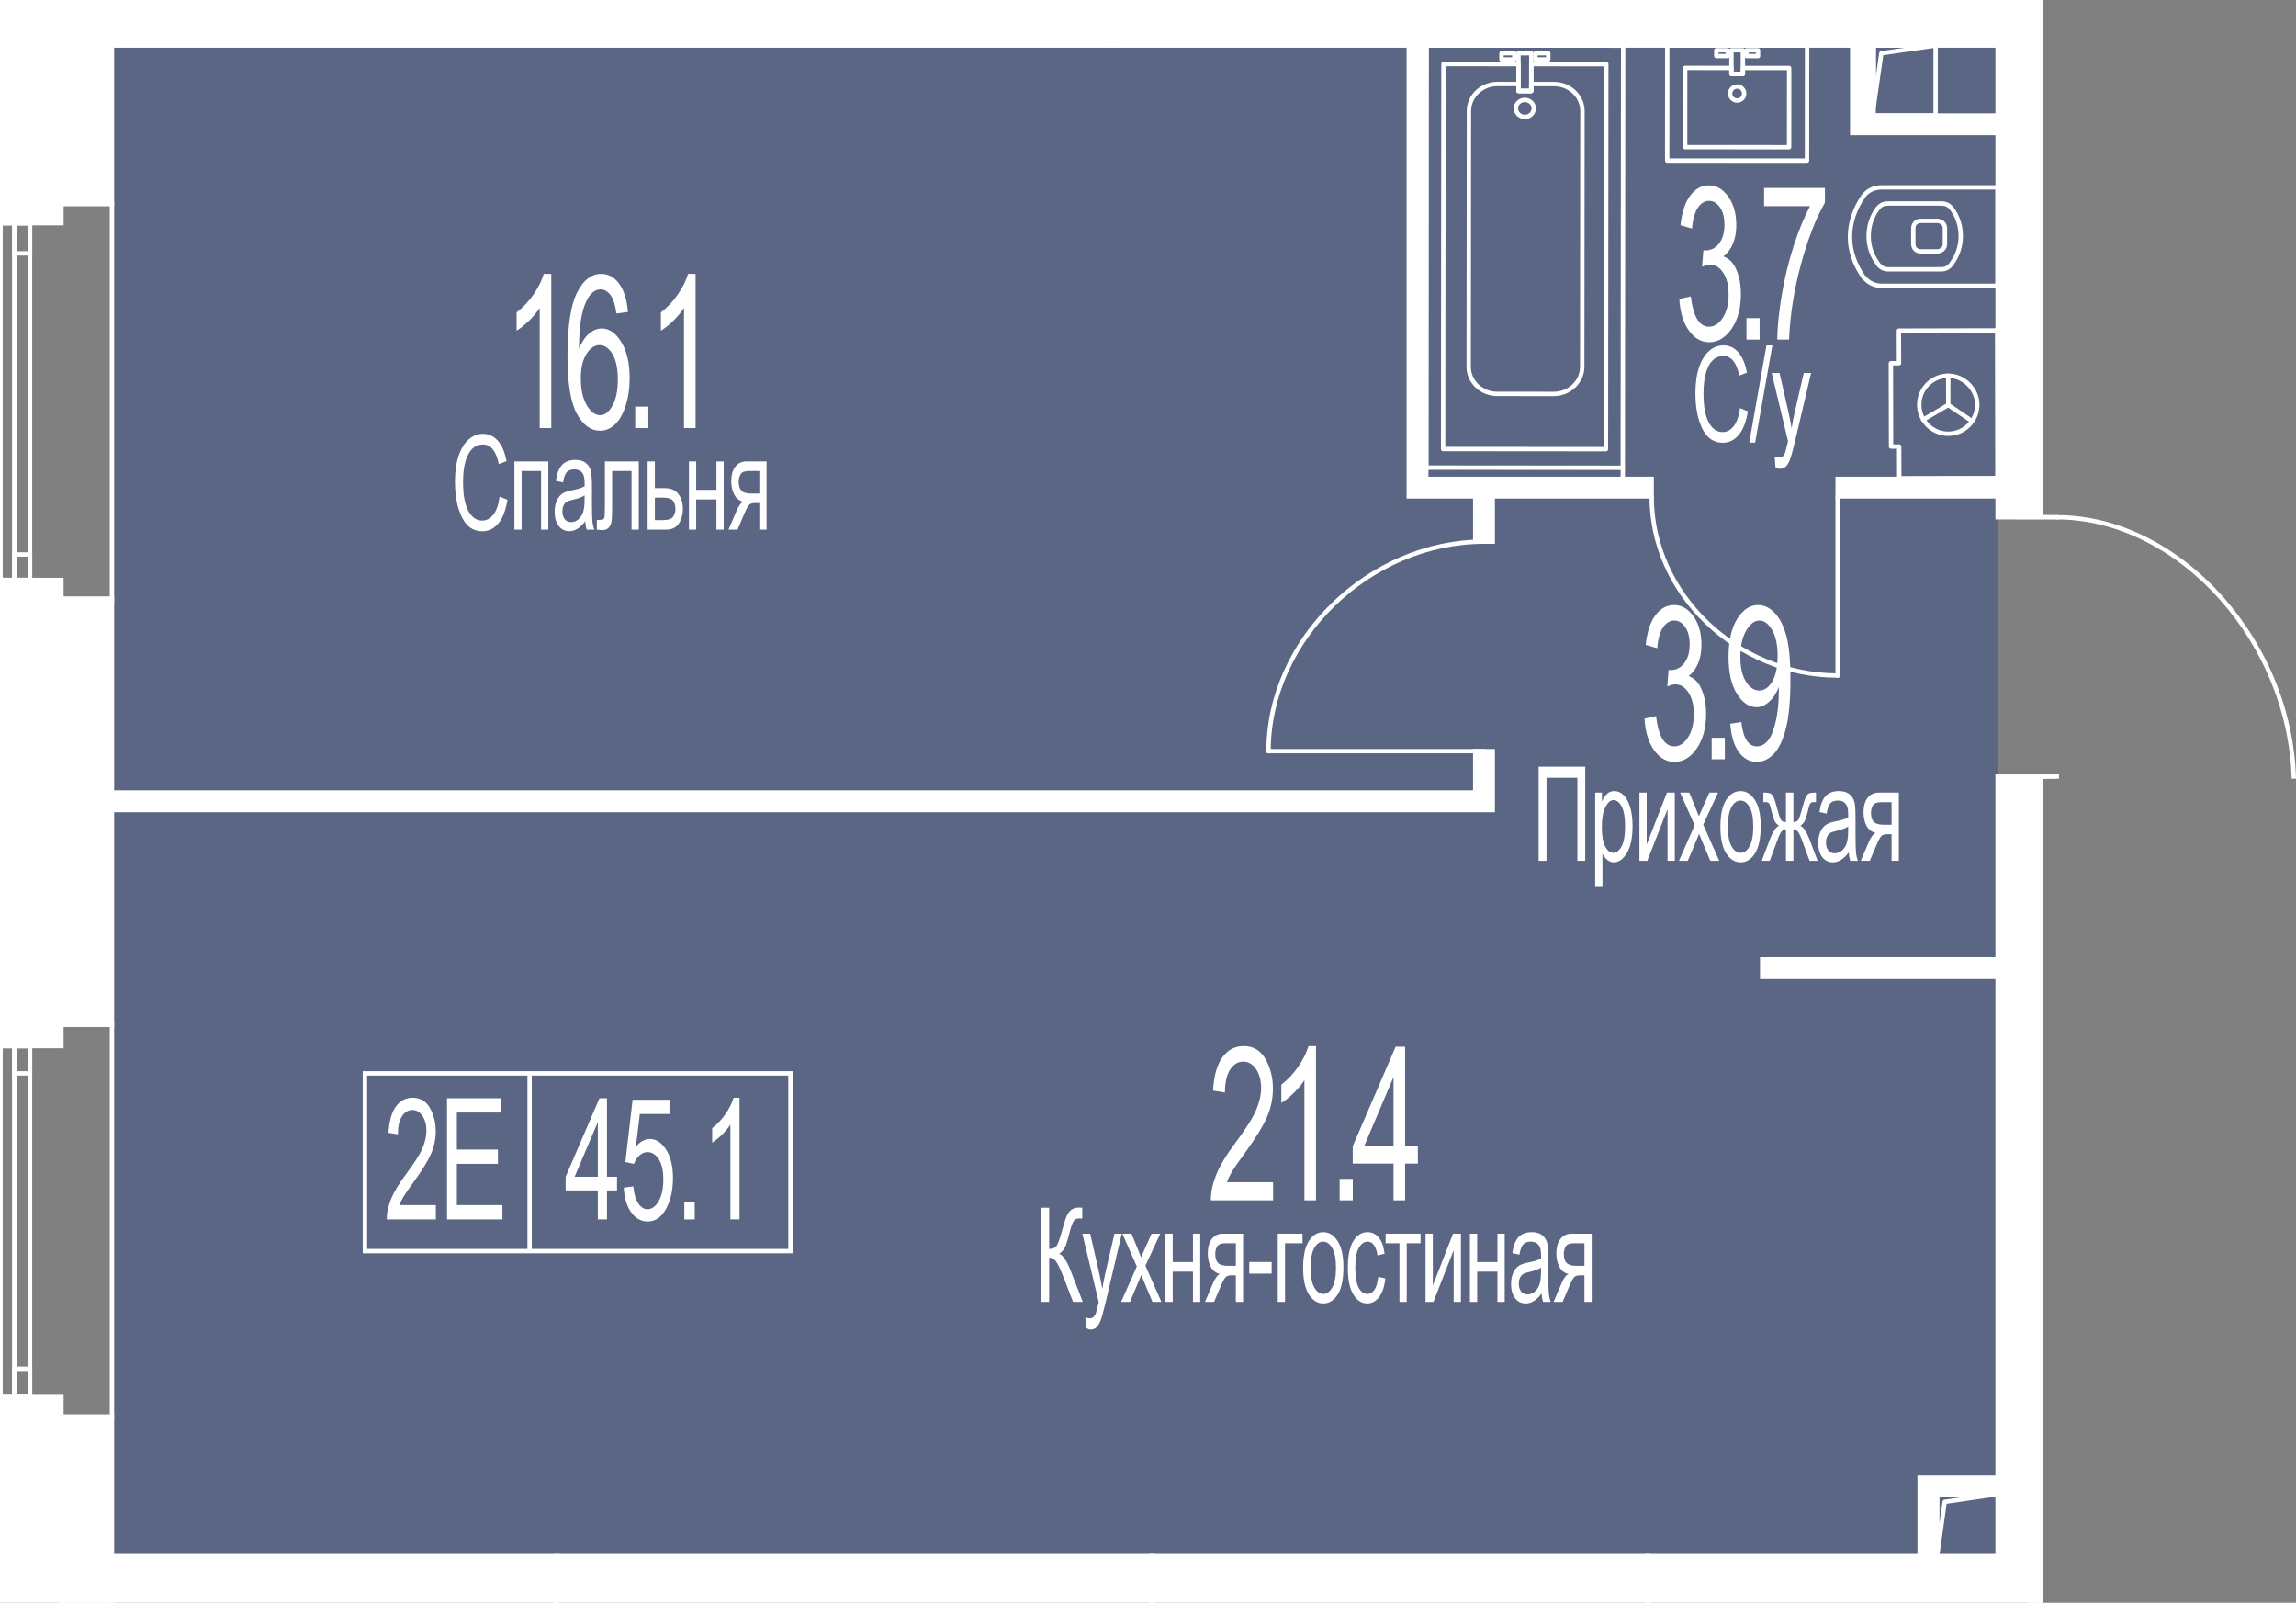<?xml version="1.0" encoding="UTF-8"?><svg xmlns="http://www.w3.org/2000/svg" xmlns:xlink="http://www.w3.org/1999/xlink" viewBox="0 0 1000 697.885"><rect x="0" y="0" width="1000" height="697.885" fill="#808080" stroke="none"/><defs><clipPath id="clippath"><polygon points="1000 224.313 889.611 224.313 889.611 0 0 0 0 697.885 889.611 697.885 889.611 339.03 1000 339.03 1000 224.313" fill="none"/></clipPath><clipPath id="clippath-1"><rect x="-49.562" y="-1181.737" width="4298.48" height="3192.592" fill="none"/></clipPath><clipPath id="clippath-2"><rect x="-49.562" y="-1181.737" width="4298.461" height="3192.592" fill="none"/></clipPath><clipPath id="clippath-3"><rect x="-49.562" y="-1181.737" width="4298.461" height="3192.592" fill="none"/></clipPath><clipPath id="clippath-4"><rect x="-49.562" y="-1181.737" width="4298.461" height="3192.592" fill="none"/></clipPath><clipPath id="clippath-5"><rect x="-49.562" y="-1181.737" width="4298.461" height="3192.592" fill="none"/></clipPath><clipPath id="clippath-6"><rect x="-49.562" y="-1181.737" width="4298.461" height="3192.592" fill="none"/></clipPath><clipPath id="clippath-7"><rect x="-49.562" y="-1181.737" width="4298.461" height="3192.592" fill="none"/></clipPath><clipPath id="clippath-8"><rect x="-49.562" y="-1181.737" width="4298.461" height="3192.592" fill="none"/></clipPath><clipPath id="clippath-9"><rect x="-49.562" y="-1181.737" width="4298.461" height="3192.592" fill="none"/></clipPath></defs><g id="Layer_1"><rect x="49.322" y="14.095" width="820.829" height="671.646" fill="#425688" opacity=".6"/></g><g id="_44"><g clip-path="url(#clippath)"><g clip-path="url(#clippath-1)"><g clip-path="url(#clippath-2)"><path d="m779.231,65.04h0l-45.294-.027c-.526,0-.953-.427-.953-.953l.019-34.47c0-.251.099-.495.278-.674.179-.179.419-.278.674-.278l20.155.012c.526,0,.953.427.953.953v1.68l3.075.004v-1.68c0-.529.427-.953.953-.953l20.159.008c.526,0,.953.43.953.953l-.019,34.473c0,.252-.103.495-.282.674-.175.175-.419.278-.671.278m-44.342-1.932l43.389.027.019-32.568-18.254-.008v1.68c0,.255-.103.495-.282.674-.179.179-.419.278-.671.278l-4.98-.004c-.526,0-.953-.423-.953-.953v-1.68l-18.25-.012-.019,32.565Z" fill="#fff"/><path d="m765.695,25.376h-4.98c-.526,0-.953-.427-.953-.953v-2.545c0-.251.099-.495.278-.674.179-.179.423-.278.674-.278l4.98.004c.255,0,.495.099.674.278s.278.423.278.674v2.541c0,.53-.427.953-.953.953m-4.027-1.905h3.075v-.636l-3.075-.004v.64Z" fill="#fff"/><path d="m752.495,25.369h-4.98c-.526,0-.953-.427-.953-.953v-2.545c0-.251.099-.495.278-.674.179-.179.423-.278.674-.278l4.98.004c.526,0,.953.427.953.953v2.541c0,.53-.427.953-.953.953m-4.027-1.905h3.075v-.636l-3.075-.004v.64Z" fill="#fff"/><path d="m756.599,44.72h-.008c-2.206,0-4.004-1.798-4.004-4.008s1.802-4.008,4.008-4.008c1.071.004,2.08.419,2.835,1.177.758.758,1.173,1.764,1.173,2.835s-.415,2.076-1.173,2.835c-.758.754-1.764,1.169-2.831,1.169m-2.107-4.008c0,1.162.945,2.103,2.103,2.103.564,0,1.09-.217,1.486-.613.396-.396.617-.926.617-1.486s-.217-1.09-.613-1.49c-.4-.396-.926-.617-1.49-.617-1.158,0-2.103.945-2.103,2.103" fill="#fff"/><path d="m787.029,70.906h0l-60.9-.023c-.252,0-.495-.099-.674-.278-.179-.179-.278-.423-.278-.674l.027-50.14c0-.526.427-.953.953-.953l60.904.027c.252,0,.495.099.671.278.179.179.282.419.282.674l-.03,50.136c0,.53-.423.953-.953.953m-59.948-1.928l58.995.023.03-48.231-58.999-.027-.027,48.235Z" fill="#fff"/><path d="m759.09,33.194h0l-4.98-.004c-.526,0-.953-.427-.953-.953l.004-10.363c0-.251.103-.495.282-.671.179-.179.419-.282.671-.282l4.98.004c.526,0,.953.431.953.953l-.004,10.364c0,.251-.103.495-.282.674-.175.179-.419.278-.671.278m-4.027-1.909l3.075.004.004-8.459-3.075-.004-.004,8.458Z" fill="#fff"/><path d="m858.821,184.255c-.183,0-.37-.053-.533-.164l-10.28-6.953c-.438-.293-.552-.888-.255-1.322.293-.434.892-.549,1.322-.255l10.28,6.953c.434.293.552.888.255,1.322-.183.271-.484.419-.789.419" fill="#fff"/><path d="m848.54,177.303c-.526,0-.953-.427-.953-.953l-.004-12.741c0-.526.427-.953.953-.953s.953.427.953.953l.004,12.741c0,.526-.427.953-.953.953" fill="#fff"/><path d="m837.623,183.728c-.324,0-.644-.168-.819-.469-.271-.453-.118-1.04.335-1.303l10.916-6.428c.45-.267,1.036-.118,1.307.339.267.454.114,1.036-.339,1.303l-10.916,6.424c-.152.091-.32.133-.484.133" fill="#fff"/><path d="m848.54,189.828c-7.487,0-13.579-6.092-13.583-13.583-.004-7.487,6.088-13.583,13.579-13.587h.004c7.361,0,13.583,6.218,13.583,13.579.004,7.491-6.085,13.587-13.579,13.591h-.004Zm-.004-25.265h0c-6.439.004-11.678,5.243-11.674,11.682.004,6.439,5.243,11.678,11.678,11.678h.004c6.443-.004,11.678-5.246,11.674-11.685,0-6.218-5.46-11.674-11.678-11.674h-.004Z" fill="#fff"/><path d="m827.197,209.212c-.252,0-.491-.099-.671-.278-.179-.179-.282-.419-.282-.674l-.03-12.863-2.579.008h-.004c-.522,0-.949-.423-.953-.953l-.084-36.287c0-.252.099-.495.278-.674.179-.179.419-.278.674-.278l2.579-.008-.03-13.24c0-.251.099-.491.278-.671.175-.179.419-.282.671-.282l42.837-.099h.004c.252,0,.491.099.671.274.179.179.282.423.282.674l.149,64.295c.004.526-.423.953-.949.953l-42.837.103h-.004Zm-.03-15.72c.526,0,.953.423.953.953l.03,12.859,40.931-.095-.149-62.39-40.931.095.034,13.24c0,.255-.099.495-.278.674-.179.179-.423.282-.674.282l-2.579.004.08,34.382,2.583-.004Z" fill="#fff"/><path d="m844.225,110.415h-7.689c-2.412,0-4.164-1.783-4.164-4.245v-6.702c0-2.461,1.753-4.245,4.164-4.245h7.689c.149,0,.404.076.572.156,1.977.408,3.25,2,3.25,4.088v6.702c0,2.084-1.265,3.673-3.239,4.088-.126.069-.324.156-.583.156m-7.689-13.286c-1.372,0-2.259.918-2.259,2.339v6.702c0,1.421.888,2.339,2.259,2.339h7.494c.061-.031.133-.057.217-.08,1.215-.221,1.894-1.059,1.894-2.256v-6.706c0-1.2-.678-2.038-1.814-2.24-.03-.008-.065-.015-.095-.023-.046-.011-.118-.042-.191-.076h-7.506Z" fill="#fff"/><path d="m819.553,125.405c-3.273,0-6.21-1.36-8.306-3.837-.141-.065-.271-.16-.347-.274-4-5.704-6.115-11.929-6.115-18.01v-.526c0-.03.004-.061.004-.091.107-6.176,2.21-12.36,6.107-17.919,1.989-2.625,5.09-4.111,8.527-4.111l50.609-.004c.526,0,.953.427.953.953l.004,42.863c0,.526-.427.953-.953.953l-50.483.004Zm-7.273-5.46c.111.057.206.126.271.206,1.734,2.16,4.221,3.349,7.003,3.349l49.531-.004-.004-40.958-49.531.004c-2.964,0-5.509,1.212-7.113,3.33-3.753,5.349-5.746,11.339-5.746,17.282v.13c0,5.597,1.932,11.35,5.589,16.661" fill="#fff"/><path d="m822.479,118.217c-2.138,0-3.833-.819-5.174-2.499-.057-.034-.111-.076-.152-.111-.091-.088-.164-.191-.213-.305-.038-.088-.061-.168-.076-.24-2.618-3.639-3.943-7.78-3.943-12.306,0-4.587,1.36-8.775,4.05-12.455.004-.008.008-.011.011-.019,1.368-1.772,3.094-2.636,5.281-2.636h23.325c2.183,0,3.913.861,5.281,2.636,2.701,3.688,4.061,7.875,4.065,12.47,0,4.534-1.326,8.672-3.94,12.307-.015.072-.042.156-.08.248-.05.103-.114.198-.194.278-.042.042-.099.088-.164.13-1.345,1.68-3.04,2.499-5.182,2.499l-22.895.004Zm-3.841-3.879c.015.015.027.031.042.046,1.025,1.341,2.187,1.928,3.799,1.928l22.895-.004c1.608,0,2.777-.587,3.783-1.901.015-.019.034-.038.05-.057.027-.091.069-.168.133-.255,2.446-3.341,3.688-7.155,3.688-11.342-.004-4.18-1.242-7.99-3.68-11.327-.998-1.292-2.16-1.875-3.76-1.875h-23.325c-1.593,0-2.755.583-3.764,1.886-2.438,3.341-3.673,7.152-3.673,11.32,0,4.18,1.242,7.997,3.692,11.342.042.057.084.145.122.24" fill="#fff"/><path d="m706.781,204.645h0l-85.589-.072c-.252,0-.495-.099-.674-.278-.179-.179-.278-.423-.278-.674l.164-183.832c0-.526.427-.953.953-.953l85.593.076c.251,0,.495.099.674.278.175.179.278.423.278.674l-.168,183.828c0,.526-.427.953-.953.953m-84.637-1.978l83.684.072.168-181.923-83.688-.076-.164,181.927Z" fill="#fff"/><path d="m664.127,51.844h0c-1.288-.004-2.499-.48-3.41-1.349-.926-.88-1.436-2.054-1.433-3.303,0-2.564,2.172-4.648,4.843-4.648h.004c1.284,0,2.496.48,3.41,1.349.926.88,1.433,2.054,1.433,3.303h-.953.953c-.004,2.564-2.175,4.648-4.846,4.648m0-7.396c-1.619,0-2.938,1.231-2.938,2.743,0,.724.297,1.406.842,1.924.556.529,1.299.823,2.095.823,1.623,0,2.938-1.231,2.941-2.743,0-.724-.297-1.406-.842-1.924-.556-.529-1.303-.823-2.095-.823h-.004Z" fill="#fff"/><path d="m674.338,26.85h-.004l-5.582-.004c-.251,0-.495-.103-.671-.282-.179-.179-.278-.423-.278-.674v-2.709c0-.526.43-.949.953-.949h.004l5.582.004c.526,0,.949.427.949.953v2.709c0,.251-.103.495-.278.674-.179.179-.423.278-.674.278m-4.629-1.909h3.677v-.8l-3.677-.004v.804Z" fill="#fff"/><path d="m659.538,26.837h0l-5.582-.004c-.526,0-.953-.43-.953-.953v-2.709c0-.255.103-.495.282-.674.179-.179.419-.278.671-.278h.004l5.582.004c.526,0,.953.427.953.953l-.004,2.709c0,.251-.099.495-.278.674-.179.179-.419.278-.674.278m-4.629-1.909h3.677l.004-.8-3.68-.004v.804Z" fill="#fff"/><path d="m676.699,172.481h-.011l-24.605-.023c-3.562-.004-6.915-1.326-9.438-3.723-2.534-2.416-3.928-5.624-3.924-9.037l.103-111.345c.004-7.026,6.005-12.741,13.373-12.741h.011l9.136.008c.255,0,.495.099.674.278s.278.423.278.678v2.069l3.677.004.004-2.069c0-.255.099-.495.278-.674s.419-.278.674-.278l9.883.008c3.562.004,6.915,1.326,9.438,3.722,2.534,2.412,3.928,5.624,3.924,9.037l-.103,111.345c-.008,7.026-6.005,12.741-13.373,12.741m-24.503-134.964c-6.321,0-11.464,4.858-11.468,10.836l-.103,111.345c-.004,2.888,1.181,5.609,3.334,7.654,2.164,2.061,5.052,3.201,8.123,3.201l24.605.023h.011c6.317,0,11.461-4.858,11.468-10.836l.103-111.345c0-2.888-1.181-5.608-3.334-7.654-2.168-2.061-5.052-3.201-8.123-3.201l-8.931-.008-.004,2.069c0,.255-.099.495-.278.674-.179.179-.419.278-.674.278l-5.586-.004c-.252,0-.495-.099-.671-.278-.179-.183-.282-.423-.282-.674l.004-2.073-8.184-.008h-.011Zm-12.524,122.181h.023-.023Z" fill="#fff"/><path d="m699.451,196.535h0l-70.913-.061c-.252,0-.495-.099-.674-.278-.179-.179-.278-.423-.278-.674l.152-167.62c0-.526.423-.953.953-.953l32.664.026c.251,0,.495.103.674.278.175.179.278.423.278.674l-.011,10.718,3.68.004.008-10.718c0-.251.099-.495.278-.674.179-.179.423-.278.674-.278l32.664.027c.255,0,.495.103.674.282.179.179.278.423.278.671l-.148,167.624c0,.526-.427.953-.953.953m-69.96-1.966l69.008.061.148-165.719-30.759-.027-.008,10.718c0,.255-.103.495-.282.674-.175.179-.419.278-.671.278h-.004l-5.586-.004c-.522,0-.949-.431-.949-.953l.011-10.718-30.759-.026-.152,165.715Z" fill="#fff"/><path d="m666.926,40.553h0l-5.582-.004c-.252,0-.495-.099-.674-.278-.179-.179-.278-.423-.278-.674l.015-16.421c0-.526.427-.953.953-.953l5.582.004c.251,0,.495.103.674.282.175.179.278.419.278.671l-.015,16.421c0,.526-.423.953-.953.953m-4.629-1.909l3.677.004.015-14.516-3.677-.004-.015,14.516Z" fill="#fff"/><path d="m706.781,209.471c-.526,0-.953-.427-.953-.953v-4.827c0-.526.427-.953.953-.953s.953.427.953.953v4.827c0,.526-.427.953-.953.953" fill="#fff"/></g><g clip-path="url(#clippath-3)"><path d="m816.032,47.763c-.023,0-.046,0-.069-.004-.495-.034-.884-.45-.884-.949v-27.002c0-.526.427-.953.953-.953h27.002c.499,0,.914.389.949.884.038.499-.32.941-.815,1.013l-22.918,3.273-3.273,22.917c-.069.472-.472.819-.945.819m.953-27.002v12.646l1.478-10.356c.061-.419.389-.75.812-.808l10.363-1.482h-12.653Z" fill="#fff"/><path d="m843.696,678.511c-.019,0-.042,0-.065-.004-.499-.034-.888-.45-.888-.949v-27.002c0-.526.427-.953.953-.953h26.339c.499,0,.914.385.953.884.034.495-.32.941-.815,1.013l-22.338,3.269-3.193,22.921c-.069.472-.472.819-.945.819m.953-27.002v12.314l1.398-10.024c.057-.419.385-.75.804-.812l10.104-1.478h-12.306Z" fill="#fff"/><path d="m843.034,51.243h-27.002c-.526,0-.953-.427-.953-.953v-30.48c0-.529.427-.953.953-.953h27.002c.526,0,.953.423.953.953v30.48c0,.526-.427.953-.953.953m-26.049-1.905h25.097v-28.576h-25.097v28.576Z" fill="#fff"/><path d="m49.717,617.8H-.736v-172.516h50.453v172.516Zm-48.548-1.905h46.643v-168.706H1.169v168.706Z" fill="#fff"/><path d="m14.024,609.269H5.341v-154.712h8.683v154.712Zm-6.778-1.905h4.873v-150.901h-4.873v150.901Z" fill="#fff"/><path d="m14.024,609.269H5.341v-14.212h8.683v14.212Zm-6.778-1.905h4.873v-10.402h-4.873v10.402Z" fill="#fff"/><path d="m14.024,468.335H5.341v-13.781h8.683v13.781Zm-6.778-1.905h4.873v-9.971h-4.873v9.971Z" fill="#fff"/><path d="m7.246,609.269H-.736v-154.712h7.982v154.712Zm-6.077-1.905h4.172v-150.901H1.169v150.901Z" fill="#fff"/><path d="m49.717,263.041H-.736V87.827h50.453v175.214Zm-48.548-1.905h46.643V89.732H1.169v171.404Z" fill="#fff"/><path d="m14.024,253.489H5.341V96.228h8.683v157.261Zm-6.778-1.905h4.873V98.133h-4.873v153.45Z" fill="#fff"/><path d="m14.024,253.489H5.341v-13.004h8.683v13.004Zm-6.778-1.905h4.873v-9.194h-4.873v9.194Z" fill="#fff"/><path d="m14.024,111.274H5.341v-15.05h8.683v15.05Zm-6.778-1.905h4.873v-11.24h-4.873v11.24Z" fill="#fff"/><path d="m7.246,253.489H-.736V96.228h7.982v157.261Zm-6.077-1.905h4.172V98.133H1.169v153.45Z" fill="#fff"/></g><rect x="472.76" y="-62.762" width="7.62" height="67.095" fill="#fff"/><polygon points="870.034 54.371 870.034 225.237 885.157 225.237 891.634 225.237 891.634 54.371 929.913 54.371 929.913 32.768 870.034 32.768 870.034 54.371" fill="#fff"/><polyline points="870.034 6.139 870.034 6.139 870.034 147.595 885.157 147.595 891.634 147.595 890.826 6.139" fill="#fff"/><polyline points="874.224 44.873 874.224 44.873 874.224 225.272 889.346 225.272 895.823 225.272 895.823 44.873" fill="#fff"/><polyline points="874.224 338.173 874.224 338.173 874.224 373.572 889.346 373.572 895.823 373.572 895.823 338.173" fill="#fff"/><polygon points="242.527 699.159 486.207 699.159 501.737 699.159 501.737 677.56 242.527 677.56 242.527 699.159" fill="#fff"/><rect x="48.117" y="-1.793" width="436.34" height="21.599" fill="#fff"/><polygon points="890.825 19.809 890.825 -1.79 708.029 -1.79 708.029 19.809 884.626 19.809 890.825 19.809" fill="#fff"/><polygon points="1059.043 793.124 1080.642 793.124 1080.642 423.745 1059.043 423.745 1059.043 677.557 891.636 677.557 891.636 380.459 929.509 380.459 929.509 369.658 891.636 369.658 891.636 338.171 870.033 338.171 870.033 653.934 870.033 677.557 717.749 677.557 717.749 699.16 1059.043 699.16 1059.043 793.124" fill="#fff"/><rect x="676.343" y="-245.58" width="7.62" height="248.767" fill="#fff"/><polygon points="648.606 1.087 640.986 1.087 640.986 -36.602 677.929 -36.602 677.929 -28.982 648.606 -28.982 648.606 1.087" fill="#fff"/><g clip-path="url(#clippath-4)"><rect x="642.521" y="211.578" width="7.62" height="24.27" fill="#fff"/><polygon points="650.143 352.717 38.452 352.717 38.452 345.097 642.523 345.097 642.523 327.083 650.143 327.083 650.143 352.717" fill="#fff"/><polygon points="719.368 216.138 613.57 216.138 613.57 15.477 621.19 15.477 621.19 208.518 719.368 208.518 719.368 216.138" fill="#fff"/><rect x="800.369" y="208.519" width="74.605" height="7.62" fill="#fff"/><polygon points="874.224 57.909 806.729 57.909 806.729 15.103 814.349 15.103 814.349 50.289 874.224 50.289 874.224 57.909" fill="#fff"/><polygon points="843.696 679.391 836.075 679.391 836.075 643.431 875.517 643.431 875.517 651.052 843.696 651.052 843.696 679.391" fill="#fff"/><polygon points="931.299 738.657 887.841 738.657 887.841 731.037 923.679 731.037 923.679 696.27 931.299 696.27 931.299 738.657" fill="#fff"/><polygon points="899.736 994.168 883.592 994.168 883.592 692.712 891.213 692.712 891.213 986.548 899.736 986.548 899.736 994.168" fill="#fff"/><rect x="767.507" y="417.76" width="107.558" height="7.62" fill="#fff"/><path d="m684.917,4.14h-9.525V-28.028h-25.832V2.041h-9.525v-39.594h35.358v-200.695h-194.062v95.435h-9.525v-116.062h9.525v11.102h292.994v9.525h-89.407V4.14Zm-7.62-1.905h5.715v-242.389h89.407v-5.715h-292.994v-11.102h-5.715v112.252h5.715v-95.435h197.872V-35.648h-35.358V.136h5.715v-30.069h29.642V2.235Z" fill="#fff"/><path d="m502.692,700.113H241.577v-23.504h261.115v23.504Zm-259.21-1.905h257.305v-19.694H243.482v19.694Z" fill="#fff"/><path d="m485.408,20.761H47.166V-2.743h424.64v-60.973h9.525V-2.743h4.077v23.504Zm-436.337-1.905h434.432V-.838h-4.077v-60.973h-5.715V-.838H49.071v19.694Z" fill="#fff"/><path d="m896.779,226.224l-27.695-.034v-9.098h-69.663v-9.525h69.663V58.863h-63.308V20.762h-98.7V-2.746h175.175v-235.5h-28.831v-9.525h38.356V6.139l.149,25.676h38.939v23.508h-34.085v170.901Zm-21.603-1.905h19.698V53.418h34.085v-19.698h-38.928l-.16-35.514v-244.073h-34.546v5.715h28.831V-.841h-175.175v19.698h98.7v38.101h63.308v152.513h-69.663v5.715h69.663v9.098l4.187.034Zm-4.187-173.076h-57.593V18.857h57.593v32.386Zm-55.688-1.905h53.783v-28.576h-53.783v28.576Z" fill="#fff"/><path d="m900.688,995.122h-18.048v-295.01h-165.845v-23.508h118.329v-34.127h33.959v-216.145h-102.529v-9.525h102.529v-79.588h27.695v31.486h33.685v12.707h-37.876v295.192h165.502v-253.811h23.508v371.283h-23.508v-93.964h-125.839v39.495h-40.086v245.989h8.523v9.525Zm-16.143-1.905h14.238v-5.715h-8.523v-249.799h40.086v-39.495h129.649v93.964h19.698v-367.473h-19.698v253.811h-169.312v-299.003h37.876v-8.896h-33.685v-31.486h-23.885v79.588h-102.529v5.715h102.529v219.955h-33.959v34.127h-118.329v19.698h165.845v295.01Zm40.086-261.23h-34.371v-33.784h34.371v33.784Zm-32.466-1.905h30.561v-29.974h-30.561v29.974Zm-21.176-51.573h-28.244v-28.412h28.244v28.412Zm-26.339-1.905h24.434v-24.602h-24.434v24.602Z" fill="#fff"/><path d="m651.095,236.802h-9.525v-19.709h-28.953V14.526h9.525v193.041h98.178v9.525h-69.225v19.709Zm-7.62-1.905h5.715v-19.709h69.225v-5.715h-98.178V16.431h-5.715v198.756h28.953v19.709Z" fill="#fff"/><path d="m651.094,353.669H37.498v-9.525h604.071v-18.014h9.525v27.539Zm-611.691-1.905h609.786v-23.729h-5.715v18.014H39.403v5.715Z" fill="#fff"/></g><rect x="484.457" y="-1.79" width="223.571" height="21.599" fill="#fff"/><path d="m708.98,20.762h-225.476V-2.742h225.476v23.504Zm-223.571-1.905h221.666V-.837h-221.666v19.694Z" fill="#fff"/><polygon points="717.748 677.558 501.74 677.558 501.74 699.158 558.647 699.158 594.866 699.158 717.748 699.158 717.748 677.558" fill="#fff"/><path d="m718.7,700.113h-217.913v-23.504h217.913v23.504Zm-216.008-1.905h214.103v-19.694h-214.103v19.694Z" fill="#fff"/><polygon points="26.517 677.558 26.517 677.558 26.517 699.158 242.525 699.158 242.525 677.558 26.517 677.558" fill="#fff"/><path d="m243.482,700.113H25.569v-23.504h217.913v23.504Zm-216.012-1.905h214.103v-19.694H27.47v19.694Z" fill="#fff"/><path d="m-46.322-42.937H-8.042V33.904h-38.28V-42.937Zm25.066-61.056v35.239h-27.829V59.725h27.829v37.468H26.744v-8.416h22.022V-95.615h-22.022v-8.379H-21.255Z" fill="#fff"/><path d="m-45.37-41.981H-8.999V32.955h-36.371V-41.981Zm-1.905,76.838H-7.094V-43.89h-40.181V34.856Zm-.857-102.659h27.825v-35.239H25.791v8.379h22.022V87.824h-22.022v8.42H-20.307v-37.472h-27.825v-126.574Zm25.924-37.144v35.236h-27.352V60.677h27.352v37.468H27.7v-8.413h22.015V-96.568h-22.015v-8.379H-22.209Z" fill="#fff"/><g clip-path="url(#clippath-5)"><polygon points="48.765 260.639 26.746 260.639 26.746 252.535 .217 252.535 -20.998 455.509 26.746 455.509 26.746 446.235 48.765 446.235 48.765 260.639" fill="#fff"/><path d="m27.698,456.461H-22.054L-.641,251.582h28.339v8.104h22.018v187.501h-22.018v9.274Zm-47.637-1.905H25.793v-9.274h22.018v-183.691h-22.018v-8.104H1.073l-21.012,201.069Z" fill="#fff"/><polygon points="-20.996 608.316 .214 808.753 26.744 808.753 26.744 800.031 48.766 800.031 48.766 616.847 26.744 616.847 26.744 608.316 -20.996 608.316" fill="#fff"/><path d="m27.698,809.707H-.641l-.091-.854-21.321-201.488H27.698v8.527h22.018v185.089h-22.018v8.725Zm-26.625-1.905h24.72v-8.725h22.018v-181.279h-22.018v-8.527H-19.939L1.074,807.802Z" fill="#fff"/></g><g clip-path="url(#clippath-6)"><path d="m552.501,328.042c-.229,0-.495-.114-.686-.267-.152-.191-.267-.457-.267-.686,0-.114.038-.267.076-.381.038-.114.114-.229.191-.305.343-.343.991-.343,1.372,0,.152.191.267.419.267.686,0,.229-.114.495-.267.686-.114.076-.191.152-.305.191-.152.038-.267.076-.381.076" fill="#fff"/><path d="m646.333,328.035h-93.831c-.53,0-.953-.427-.953-.953s.423-.953.953-.953h93.831c.526,0,.953.427.953.953s-.427.953-.953.953" fill="#fff"/><path d="m552.501,328.035c-.526,0-.953-.427-.953-.953,0-49.108,44.292-92.184,94.783-92.184.53,0,.953.427.953.953s-.423.953-.953.953c-49.478,0-92.878,42.185-92.878,90.279,0,.526-.427.953-.953.953" fill="#fff"/><path d="m800.384,295.086c-.267,0-.533-.114-.686-.267-.191-.191-.267-.419-.267-.686,0-.229.076-.495.267-.686.343-.343.991-.343,1.333,0,.191.191.305.457.305.686,0,.267-.114.495-.305.686-.152.191-.419.267-.648.267" fill="#fff"/><path d="m800.371,295.093c-.526,0-.953-.427-.953-.953v-77.763c0-.526.427-.953.953-.953s.953.427.953.953v77.763c0,.526-.427.953-.953.953" fill="#fff"/><path d="m800.371,295.093c-44.425,0-81.955-36.047-81.955-78.716,0-.526.427-.953.953-.953s.953.427.953.953c0,41.636,36.657,76.811,80.049,76.811.526,0,.953.427.953.953s-.427.953-.953.953" fill="#fff"/><path d="m999.079,342.938c-.267,0-.495-.114-.686-.267-.152-.191-.267-.457-.267-.686,0-.267.114-.495.267-.686.381-.343.991-.343,1.372,0,.152.191.267.419.267.686,0,.114-.038.229-.076.343s-.114.229-.191.343c-.191.152-.419.267-.686.267" fill="#fff"/><path d="m999.082,342.935h-103.257c-.526,0-.953-.427-.953-.953s.427-.953.953-.953h103.257c.526,0,.953.427.953.953s-.427.953-.953.953" fill="#fff"/><path d="m999.082,342.935c-.526,0-.953-.427-.953-.953,0-60.603-48.761-115.796-102.304-115.796-.526,0-.953-.423-.953-.953,0-.526.427-.953.953-.953,54.537,0,104.209,56.103,104.209,117.701,0,.526-.427.953-.953.953" fill="#fff"/><path d="m929.927,160.628c-.267,0-.495-.114-.686-.267-.191-.191-.267-.419-.267-.686s.076-.495.267-.686c.267-.267.686-.343,1.029-.191.114.038.229.114.305.191.191.191.305.419.305.686,0,.229-.114.495-.305.686-.152.152-.419.267-.648.267" fill="#fff"/><path d="m929.912,160.623c-.526,0-.953-.427-.953-.953V54.379c0-.526.427-.953.953-.953s.953.427.953.953v105.291c0,.526-.427.953-.953.953" fill="#fff"/><path d="m929.912,160.623c-.526,0-.953-.427-.953-.953s.427-.953.953-.953c27.665,0,55.939-11.403,77.565-31.277,21.874-20.098,34.416-46.734,34.413-73.07,0-.526.427-.953.953-.953s.953.427.953.953c.004,26.869-12.764,54.011-35.026,74.472-21.977,20.193-50.72,31.78-78.857,31.78" fill="#fff"/><path d="m929.506,470.349c-.114,0-.229,0-.381-.076-.114-.038-.191-.114-.305-.191-.076-.076-.152-.191-.191-.305s-.076-.229-.076-.381c0-.229.114-.495.267-.648.114-.114.191-.152.305-.229.343-.152.8-.038,1.067.229.152.152.267.419.267.648,0,.267-.114.495-.267.686-.191.191-.419.267-.686.267" fill="#fff"/><path d="m929.51,470.362c-.526,0-.953-.427-.953-.953v-88.95c0-.526.427-.953.953-.953s.953.427.953.953v88.95c0,.526-.427.953-.953.953" fill="#fff"/><path d="m929.51,470.362c-.526,0-.953-.427-.953-.953s.427-.953.953-.953c50.411,0,99.888-43.587,99.888-87.997,0-.526.427-.953.953-.953s.953.427.953.953c0,45.37-50.422,89.902-101.793,89.902" fill="#fff"/></g><g clip-path="url(#clippath-7)"><path d="m731.405,130.17l5.01-1.093c1.048,8.794,3.703,13.187,7.959,13.187,2.301,0,4.294-1.303,5.982-3.909,1.684-2.606,2.526-5.982,2.526-10.123,0-3.898-.773-7.037-2.317-9.411-1.547-2.381-3.444-3.57-5.696-3.57-.953,0-2.134.305-3.543.914l.579-7.209.785.091c2.488,0,4.507-1.017,6.058-3.052,1.551-2.031,2.328-4.751,2.328-8.146,0-3.132-.651-5.643-1.951-7.536-1.295-1.897-2.88-2.846-4.747-2.846-1.939,0-3.574.998-4.904,2.987-1.333,1.993-2.183,5.014-2.549,9.056l-5.01-1.459c.636-5.719,2.069-10.036,4.298-12.958,2.225-2.922,4.919-4.378,8.077-4.378,3.319,0,6.138,1.638,8.455,4.923s3.479,7.418,3.479,12.402c0,3.04-.491,5.726-1.474,8.07-.983,2.343-2.355,4.18-4.119,5.517,1.631.61,2.976,1.612,4.039,3.01,1.063,1.398,1.924,3.265,2.583,5.609.655,2.339.983,4.953.983,7.841,0,6.138-1.353,11.164-4.058,15.069-2.705,3.909-5.944,5.86-9.716,5.86-3.501,0-6.466-1.703-8.9-5.113-2.431-3.402-3.818-7.982-4.157-13.732" fill="#fff"/><rect x="760.66" y="138.52" width="5.727" height="9.354" fill="#fff"/><path d="m768.337,89.747v-7.894h26.491v6.386c-3.955,6.877-7.433,15.827-10.436,26.853-2.998,11.026-4.724,21.954-5.182,32.782h-5.147c.069-5.597.732-12.124,1.989-19.576,1.257-7.449,2.991-14.551,5.189-21.306,2.198-6.751,4.568-12.501,7.106-17.244h-20.011Z" fill="#fff"/><path d="m716.248,312.906l5.01-1.093c1.048,8.794,3.703,13.187,7.959,13.187,2.301,0,4.294-1.303,5.982-3.909,1.684-2.606,2.526-5.982,2.526-10.123,0-3.898-.773-7.037-2.317-9.411-1.547-2.381-3.444-3.57-5.696-3.57-.953,0-2.134.305-3.543.914l.579-7.209.785.091c2.488,0,4.507-1.017,6.058-3.052,1.551-2.031,2.328-4.751,2.328-8.146,0-3.132-.651-5.643-1.951-7.536-1.295-1.897-2.88-2.846-4.747-2.846-1.939,0-3.574.998-4.904,2.987-1.333,1.993-2.183,5.014-2.549,9.056l-5.01-1.459c.636-5.719,2.069-10.036,4.298-12.958,2.225-2.922,4.919-4.378,8.077-4.378,3.319,0,6.138,1.638,8.455,4.923s3.479,7.418,3.479,12.402c0,3.04-.491,5.726-1.474,8.07-.983,2.343-2.355,4.18-4.119,5.517,1.631.61,2.976,1.612,4.039,3.01,1.063,1.398,1.924,3.265,2.583,5.609.655,2.339.983,4.953.983,7.841,0,6.138-1.353,11.164-4.058,15.069-2.705,3.909-5.944,5.86-9.716,5.86-3.501,0-6.466-1.703-8.9-5.113-2.431-3.402-3.818-7.982-4.157-13.732" fill="#fff"/><rect x="745.504" y="321.255" width="5.727" height="9.354" fill="#fff"/><path d="m753.588,315.143l4.843-.732c.773,7.06,3.044,10.588,6.816,10.588,1.684,0,3.212-.77,4.587-2.309,1.375-1.532,2.541-4.263,3.494-8.188.956-3.921,1.433-8.504,1.433-13.735v-1.642c-1.044,2.709-2.454,4.854-4.225,6.435-1.776,1.581-3.582,2.374-5.422,2.374-3.341,0-6.222-1.955-8.645-5.864-2.419-3.905-3.627-9.251-3.627-16.037,0-6.995,1.254-12.508,3.764-16.54,2.511-4.027,5.563-6.043,9.156-6.043,2.545,0,4.919,1.12,7.125,3.372,2.202,2.252,3.909,5.566,5.113,9.952,1.204,4.378,1.806,10.687,1.806,18.928,0,9.186-.648,16.322-1.943,21.401-1.295,5.083-3.052,8.79-5.266,11.129-2.217,2.347-4.702,3.517-7.449,3.517-3.117,0-5.715-1.421-7.807-4.267-2.092-2.842-3.341-6.957-3.753-12.341m20.628-29.543c0-4.782-.796-8.542-2.393-11.285-1.593-2.743-3.425-4.111-5.498-4.111-2.164,0-4.096,1.463-5.791,4.385-1.699,2.926-2.545,6.824-2.545,11.701,0,4.385.808,7.879,2.423,10.485,1.619,2.602,3.555,3.905,5.806,3.905,2.233,0,4.122-1.311,5.673-3.928,1.547-2.621,2.324-6.336,2.324-11.152" fill="#fff"/><path d="m240.101,186.411h-5.048v-52.331c-1.158,1.825-2.717,3.684-4.667,5.586-1.955,1.901-3.753,3.341-5.387,4.313v-7.94c2.774-2.126,5.22-4.728,7.346-7.799s3.62-6.066,4.484-8.988h3.273v67.16Z" fill="#fff"/><path d="m273.485,135.858l-5.014.64c-.476-3.425-1.177-5.86-2.107-7.315-1.337-2.118-2.949-3.178-4.831-3.178-2.93,0-5.277,2.435-7.045,7.3-1.52,4.199-2.29,10.402-2.313,18.616,1.158-2.922,2.614-5.136,4.362-6.637,1.753-1.509,3.604-2.259,5.559-2.259,3.25,0,6.085,1.966,8.504,5.909,2.423,3.936,3.631,9.209,3.631,15.804,0,4.473-.606,8.527-1.825,12.158-1.212,3.639-2.777,6.325-4.683,8.058-1.913,1.734-4.016,2.598-6.309,2.598-4.138,0-7.548-2.496-10.226-7.483-2.682-4.987-4.023-13.309-4.023-24.956,0-12.928,1.372-22.137,4.119-27.627,2.747-5.49,6.264-8.234,10.554-8.234,3.109,0,5.715,1.417,7.814,4.252,2.099,2.838,3.38,6.953,3.833,12.352m-20.525,28.88c0,4.839.854,8.725,2.557,11.659,1.703,2.934,3.68,4.404,5.932,4.404,1.977,0,3.741-1.383,5.3-4.153,1.558-2.77,2.336-6.572,2.336-11.407,0-4.744-.773-8.424-2.317-11.042-1.547-2.614-3.433-3.924-5.658-3.924-2.183,0-4.088,1.303-5.711,3.905-1.627,2.599-2.438,6.119-2.438,10.558" fill="#fff"/><rect x="276.66" y="177.059" width="5.726" height="9.354" fill="#fff"/><path d="m302.951,186.411h-5.048v-52.331c-1.158,1.825-2.717,3.684-4.667,5.586-1.955,1.901-3.753,3.341-5.387,4.313v-7.94c2.774-2.126,5.22-4.728,7.346-7.799s3.62-6.066,4.484-8.988h3.273v67.16Z" fill="#fff"/><path d="m554.48,514.778v7.891h-27.105c-.065-3.197.655-6.771,2.168-10.725,1.509-3.959,4.279-8.63,8.298-14.017,4.705-6.268,7.784-11.122,9.239-14.543,1.455-3.425,2.183-6.618,2.183-9.567,0-3.41-.743-6.188-2.233-8.333-1.49-2.149-3.326-3.22-5.506-3.22-2.343,0-4.263,1.158-5.765,3.479-1.497,2.317-2.248,5.643-2.248,9.979l-5.182-.869c.362-6.416,1.722-11.247,4.073-14.482,2.355-3.242,5.448-4.862,9.293-4.862,4.18,0,7.346,1.886,9.491,5.658,2.149,3.768,3.223,8.055,3.223,12.859,0,4.256-.842,8.333-2.522,12.242-1.684,3.905-4.873,9.117-9.579,15.633-3.002,4.107-4.942,6.911-5.814,8.401-.876,1.494-1.585,2.983-2.13,4.477h20.113Z" fill="#fff"/><path d="m573.17,522.67h-5.048v-52.331c-1.158,1.825-2.717,3.684-4.667,5.586-1.955,1.901-3.753,3.341-5.387,4.313v-7.94c2.774-2.126,5.22-4.728,7.346-7.799s3.62-6.066,4.484-8.988h3.273v67.16Z" fill="#fff"/><rect x="583.469" y="513.316" width="5.727" height="9.354" fill="#fff"/><path d="m606.932,522.671v-16.014h-17.762v-7.529l18.681-43.343h4.126v43.343h5.559v7.529h-5.559v16.014h-5.045Zm0-23.543v-30.16l-12.806,30.16h12.806Z" fill="#fff"/></g><g clip-path="url(#clippath-8)"><path d="m757.844,177.714l3.441,1.372c-.758,4.603-2.092,8.039-3.989,10.303-1.901,2.267-4.214,3.399-6.938,3.399-2.397,0-4.442-.762-6.146-2.282-1.699-1.52-3.09-3.959-4.172-7.315-1.086-3.357-1.627-7.323-1.627-11.891,0-4.515.545-8.336,1.627-11.461,1.086-3.124,2.553-5.483,4.404-7.079,1.852-1.593,3.921-2.393,6.203-2.393,2.499,0,4.644,1.01,6.439,3.029,1.794,2.016,3.052,4.98,3.772,8.885l-3.357,1.257c-1.151-5.685-3.456-8.527-6.919-8.527-1.722,0-3.216.572-4.481,1.722-1.265,1.143-2.275,2.934-3.025,5.357-.754,2.427-1.132,5.494-1.132,9.205,0,5.62.758,9.83,2.278,12.638s3.543,4.214,6.069,4.214c1.863,0,3.475-.865,4.831-2.587,1.353-1.726,2.259-4.34,2.72-7.845" fill="#fff"/><polygon points="761.87 192.759 769.365 150.395 771.948 150.395 764.431 192.759 761.87 192.759" fill="#fff"/><path d="m773.295,203.525l-.343-4.728c.701.301,1.303.45,1.806.45.678,0,1.234-.175,1.669-.533.438-.351.8-.903,1.09-1.65.099-.259.518-1.905,1.25-4.93l-7.129-29.741h3.421l3.917,17.187c.488,2.141.937,4.435,1.356,6.877.354-2.313.789-4.568,1.292-6.767l4.001-17.298h3.181l-7.106,30.199c-.937,3.917-1.669,6.53-2.21,7.845-.537,1.315-1.151,2.259-1.829,2.838-.686.575-1.456.865-2.32.865-.602,0-1.284-.206-2.046-.614" fill="#fff"/><polygon points="673.562 374.824 670.14 374.824 670.14 333.831 690.429 333.831 690.429 374.824 687.007 374.824 687.007 338.666 673.562 338.666 673.562 374.824" fill="#fff"/><path d="m694.779,386.204v-41.076h2.922v3.86c.716-1.604,1.513-2.759,2.385-3.467.876-.709,1.875-1.063,3.01-1.063,1.474,0,2.804.568,3.993,1.703,1.189,1.139,2.145,2.869,2.869,5.189s1.086,5.113,1.086,8.374c0,5.052-.815,8.942-2.442,11.674-1.631,2.732-3.54,4.096-5.734,4.096-.975,0-1.886-.328-2.736-.979-.846-.651-1.577-1.573-2.191-2.766v14.455h-3.162Zm2.884-26.061c0,3.841.495,6.668,1.482,8.489.987,1.817,2.179,2.724,3.585,2.724,1.345,0,2.522-.941,3.54-2.823,1.017-1.882,1.524-4.793,1.524-8.725,0-3.879-.495-6.748-1.478-8.615-.991-1.863-2.191-2.796-3.608-2.796-1.273,0-2.431,1.006-3.479,3.01-1.044,2-1.566,4.915-1.566,8.736" fill="#fff"/><polygon points="714.036 345.126 717.198 345.126 717.198 367.728 726.023 345.126 729.44 345.126 729.44 374.822 726.278 374.822 726.278 352.35 717.458 374.822 714.036 374.822 714.036 345.126" fill="#fff"/><path d="m731.248,374.824l6.839-15.419-6.302-14.276h3.97l2.85,6.946c.53,1.288.968,2.4,1.314,3.338.537-1.246,1.021-2.324,1.444-3.231l3.147-7.052h3.78l-6.466,13.945,6.961,15.751h-3.894l-3.856-9.243-.998-2.488-4.938,11.731h-3.852Z" fill="#fff"/><path d="m749.3,359.976c0-5.128.831-8.996,2.488-11.605,1.654-2.61,3.753-3.913,6.294-3.913,2.492,0,4.58,1.303,6.26,3.913,1.676,2.61,2.515,6.374,2.515,11.297,0,5.33-.823,9.304-2.473,11.91-1.65,2.61-3.749,3.917-6.302,3.917-2.515,0-4.603-1.311-6.275-3.928-1.669-2.621-2.507-6.485-2.507-11.59m3.25-.015c0,3.844.537,6.706,1.615,8.58,1.074,1.878,2.408,2.816,4.001,2.816,1.494,0,2.774-.949,3.841-2.842,1.071-1.894,1.604-4.744,1.604-8.554,0-3.825-.537-6.675-1.615-8.554-1.074-1.875-2.408-2.812-4.001-2.812-1.505,0-2.789.941-3.852,2.827-1.063,1.886-1.593,4.732-1.593,8.538" fill="#fff"/><path d="m781.103,345.126v12.836c1.002,0,1.711-.309,2.118-.926.411-.613,1.01-2.4,1.802-5.364.632-2.366,1.151-3.928,1.543-4.683s.831-1.254,1.318-1.497c.488-.244,1.345-.366,2.579-.366h.472v4.168l-.949-.03c-.629,0-1.093.141-1.387.419-.293.282-.556.895-.785,1.848-.72,3.002-1.284,4.93-1.703,5.787-.411.857-1.074,1.615-1.977,2.263,1.379.579,2.717,2.595,4.023,6.043l3.486,9.197h-3.486l-3.41-9.19c-.701-1.886-1.314-3.117-1.833-3.684-.526-.568-1.128-.854-1.814-.854v13.728h-3.25v-13.728c-.697,0-1.303.274-1.817.827-.511.552-1.124,1.787-1.837,3.711l-3.406,9.19h-3.482l3.479-9.197c1.318-3.467,2.659-5.483,4.02-6.043-.873-.632-1.516-1.341-1.924-2.122-.411-.785-.994-2.759-1.753-5.928-.213-.934-.469-1.543-.762-1.833-.293-.286-.762-.434-1.406-.434l-.945.03v-4.168h.472c1.273,0,2.172.152,2.698.45.53.297.975.854,1.341,1.665.366.811.937,2.69,1.714,5.631.606,2.256,1.109,3.669,1.509,4.237.4.568,1.101.854,2.099.854v-12.836h3.25Z" fill="#fff"/><path d="m805.203,371.16c-1.063,1.436-2.164,2.518-3.315,3.246-1.147.724-2.339,1.09-3.57,1.09-1.951,0-3.509-.766-4.667-2.294-1.166-1.528-1.745-3.589-1.745-6.18,0-1.715.271-3.235.815-4.561.549-1.322,1.292-2.355,2.24-3.101.945-.747,2.381-1.296,4.302-1.65,2.583-.491,4.477-1.078,5.681-1.76l.023-1.288c0-2.031-.278-3.46-.838-4.279-.789-1.192-2.004-1.791-3.639-1.791-1.478,0-2.579.4-3.315,1.196-.728.796-1.269,2.29-1.612,4.481l-3.12-.671c.446-3.189,1.345-5.505,2.701-6.961,1.356-1.455,3.296-2.183,5.822-2.183,1.962,0,3.505.48,4.622,1.44,1.12.96,1.825,2.149,2.122,3.566.293,1.417.442,3.486.442,6.207v6.713c0,4.694.065,7.654.202,8.877.137,1.219.404,2.408.808,3.566h-3.315c-.328-1.025-.545-2.248-.644-3.665m-.259-11.24c-1.162.743-2.888,1.379-5.186,1.901-1.333.297-2.267.64-2.797,1.021-.53.381-.941.922-1.234,1.619-.297.701-.442,1.505-.442,2.419,0,1.417.335,2.553,1.01,3.399.674.85,1.608,1.272,2.797,1.272,1.135,0,2.164-.381,3.086-1.147.93-.766,1.619-1.783,2.076-3.063.461-1.276.69-3.136.69-5.578v-1.844Z" fill="#fff"/><path d="m827.023,345.125v29.7h-3.166v-11.579h-1.852c-1.074,0-1.894.225-2.454.671-.556.45-1.368,1.92-2.431,4.42l-2.751,6.489h-3.936l3.421-7.997c1.044-2.442,2.084-3.821,3.117-4.138-1.806-.411-3.147-1.452-4.023-3.12-.876-1.669-1.315-3.593-1.315-5.772,0-2.724.594-4.846,1.776-6.378,1.185-1.528,2.823-2.294,4.919-2.294h8.695Zm-3.166,4.168h-4.507c-1.89,0-3.105.472-3.65,1.413-.541.941-.811,2.027-.811,3.258,0,1.787.4,3.094,1.212,3.913.808.819,2.229,1.231,4.26,1.231h3.498v-9.815Z" fill="#fff"/><path d="m217.581,216.252l3.441,1.372c-.758,4.603-2.092,8.039-3.989,10.303-1.901,2.267-4.214,3.399-6.938,3.399-2.397,0-4.442-.762-6.146-2.282-1.699-1.52-3.09-3.959-4.172-7.315-1.086-3.357-1.627-7.323-1.627-11.891,0-4.515.545-8.336,1.627-11.461,1.086-3.124,2.553-5.483,4.404-7.079,1.852-1.593,3.921-2.393,6.203-2.393,2.499,0,4.644,1.01,6.439,3.029,1.794,2.016,3.052,4.98,3.772,8.885l-3.357,1.257c-1.151-5.685-3.456-8.527-6.919-8.527-1.722,0-3.216.572-4.481,1.722-1.265,1.143-2.275,2.934-3.025,5.357-.754,2.427-1.132,5.494-1.132,9.205,0,5.62.758,9.83,2.278,12.638s3.543,4.214,6.069,4.214c1.863,0,3.475-.865,4.831-2.587,1.353-1.726,2.259-4.34,2.72-7.845" fill="#fff"/><polygon points="224.035 200.928 238.818 200.928 238.818 230.624 235.656 230.624 235.656 205.096 227.197 205.096 227.197 230.624 224.035 230.624 224.035 200.928" fill="#fff"/><path d="m254.869,226.961c-1.063,1.436-2.164,2.518-3.315,3.246-1.147.724-2.339,1.09-3.57,1.09-1.951,0-3.509-.766-4.667-2.294-1.166-1.528-1.745-3.589-1.745-6.18,0-1.715.271-3.235.815-4.561.549-1.322,1.292-2.355,2.24-3.101.945-.747,2.381-1.296,4.302-1.65,2.583-.491,4.477-1.078,5.681-1.76l.023-1.288c0-2.031-.278-3.46-.838-4.279-.789-1.192-2.004-1.791-3.639-1.791-1.478,0-2.579.4-3.315,1.196-.728.796-1.269,2.29-1.612,4.481l-3.12-.671c.446-3.189,1.345-5.505,2.701-6.961,1.356-1.455,3.296-2.183,5.822-2.183,1.962,0,3.505.48,4.622,1.44,1.12.96,1.825,2.149,2.122,3.566.293,1.417.442,3.486.442,6.207v6.713c0,4.694.065,7.654.202,8.877.137,1.219.404,2.408.808,3.566h-3.315c-.328-1.025-.545-2.248-.644-3.665m-.259-11.24c-1.162.743-2.888,1.379-5.186,1.901-1.333.297-2.267.64-2.797,1.021-.53.381-.941.922-1.234,1.619-.297.701-.442,1.505-.442,2.419,0,1.417.335,2.553,1.01,3.399.674.85,1.608,1.272,2.797,1.272,1.135,0,2.164-.381,3.086-1.147.93-.766,1.619-1.783,2.076-3.063.461-1.276.69-3.136.69-5.578v-1.844Z" fill="#fff"/><path d="m263.455,200.928h14.76v29.696h-3.162v-25.527h-8.435v14.791c0,3.376-.069,5.639-.206,6.797-.133,1.155-.526,2.134-1.177,2.934-.651.804-1.577,1.204-2.777,1.204-.743,0-1.581-.065-2.507-.198v-4.222c1.49-.019,2.374-.084,2.644-.194.274-.114.484-.396.632-.854.152-.457.229-2.073.229-4.85v-19.576Z" fill="#fff"/><path d="m282.066,200.928h3.162v11.605h4.039c2.892,0,4.976.884,6.248,2.656,1.276,1.772,1.913,3.917,1.913,6.431,0,2.389-.579,4.484-1.73,6.294-1.154,1.806-3.056,2.709-5.707,2.709h-7.925v-29.696Zm3.162,25.558h3.334c2.423,0,3.966-.503,4.625-1.512.659-1.01.991-2.122.991-3.338,0-1.589-.381-2.816-1.139-3.673-.762-.861-2.107-1.292-4.046-1.292h-3.764v9.815Z" fill="#fff"/><polygon points="300.054 200.928 303.216 200.928 303.216 213.288 312.041 213.288 312.041 200.928 315.203 200.928 315.203 230.624 312.041 230.624 312.041 217.456 303.216 217.456 303.216 230.624 300.054 230.624 300.054 200.928" fill="#fff"/><path d="m333.881,200.927v29.7h-3.166v-11.579h-1.852c-1.075,0-1.894.225-2.454.671-.556.45-1.368,1.92-2.431,4.42l-2.751,6.489h-3.936l3.421-7.997c1.044-2.442,2.084-3.821,3.117-4.138-1.806-.411-3.147-1.452-4.023-3.12-.876-1.669-1.314-3.593-1.314-5.772,0-2.724.594-4.846,1.776-6.378,1.185-1.528,2.823-2.294,4.919-2.294h8.695Zm-3.166,4.168h-4.507c-1.89,0-3.105.472-3.65,1.413-.541.941-.811,2.027-.811,3.258,0,1.787.4,3.094,1.212,3.913.808.819,2.229,1.231,4.26,1.231h3.498v-9.815Z" fill="#fff"/><path d="m453.526,525.89h3.418v17.953c1.581,0,2.682-.476,3.307-1.429.621-.949,1.436-3.261,2.438-6.934.758-2.854,1.391-4.858,1.901-6.012.511-1.155,1.189-2.054,2.046-2.698.854-.644,2.004-.964,3.456-.964.415,0,.838.027,1.269.084v4.725l-.69-.027-.773-.027c-.93,0-1.669.347-2.214,1.048-.549.697-1.208,2.557-1.981,5.578-.846,3.376-1.566,5.532-2.164,6.473-.594.941-1.33,1.692-2.202,2.252,1.676.728,3.326,3.17,4.949,7.327l5.311,13.644h-4.237l-4.313-11.137c-1.364-3.517-2.458-5.746-3.277-6.675-.819-.933-1.646-1.398-2.48-1.398-.099,0-.213.011-.347.03v19.18h-3.418v-40.992Z" fill="#fff"/><path d="m473.062,578.322l-.343-4.728c.701.301,1.303.45,1.806.45.678,0,1.234-.175,1.669-.533.438-.351.8-.903,1.09-1.65.099-.259.518-1.905,1.25-4.93l-7.129-29.741h3.421l3.917,17.187c.488,2.141.937,4.435,1.356,6.877.354-2.313.789-4.568,1.292-6.767l4.001-17.298h3.181l-7.106,30.199c-.937,3.917-1.669,6.53-2.21,7.845-.537,1.315-1.151,2.259-1.829,2.838-.686.575-1.456.865-2.32.865-.602,0-1.284-.206-2.046-.614" fill="#fff"/><path d="m488.297,566.884l6.839-15.419-6.302-14.276h3.97l2.85,6.946c.53,1.288.968,2.4,1.314,3.338.537-1.246,1.021-2.324,1.444-3.231l3.147-7.052h3.78l-6.466,13.945,6.961,15.751h-3.894l-3.856-9.243-.998-2.488-4.938,11.731h-3.852Z" fill="#fff"/><polygon points="507.598 537.187 510.761 537.187 510.761 549.547 519.585 549.547 519.585 537.187 522.747 537.187 522.747 566.883 519.585 566.883 519.585 553.715 510.761 553.715 510.761 566.883 507.598 566.883 507.598 537.187" fill="#fff"/><path d="m541.424,537.186v29.7h-3.166v-11.579h-1.852c-1.074,0-1.894.225-2.454.671-.556.45-1.368,1.92-2.431,4.42l-2.751,6.489h-3.936l3.421-7.997c1.044-2.442,2.084-3.821,3.117-4.138-1.806-.411-3.147-1.452-4.023-3.12-.876-1.669-1.315-3.593-1.315-5.772,0-2.724.594-4.846,1.776-6.378,1.185-1.528,2.823-2.294,4.919-2.294h8.695Zm-3.166,4.168h-4.507c-1.89,0-3.105.472-3.65,1.413-.541.941-.811,2.027-.811,3.258,0,1.787.4,3.094,1.212,3.913.808.819,2.229,1.231,4.26,1.231h3.498v-9.815Z" fill="#fff"/><rect x="544.111" y="549.52" width="9.746" height="5.06" fill="#fff"/><polygon points="556.527 537.187 567.309 537.187 567.309 541.355 559.689 541.355 559.689 566.883 556.527 566.883 556.527 537.187" fill="#fff"/><path d="m567.562,552.037c0-5.128.831-8.996,2.488-11.605,1.654-2.61,3.753-3.913,6.294-3.913,2.492,0,4.58,1.303,6.26,3.913,1.676,2.61,2.515,6.374,2.515,11.297,0,5.33-.823,9.304-2.473,11.91-1.65,2.61-3.749,3.917-6.302,3.917-2.515,0-4.603-1.311-6.275-3.928-1.669-2.621-2.507-6.485-2.507-11.59m3.25-.015c0,3.844.537,6.706,1.615,8.58,1.074,1.878,2.408,2.816,4.001,2.816,1.494,0,2.774-.949,3.841-2.842,1.071-1.894,1.604-4.744,1.604-8.554,0-3.825-.537-6.675-1.615-8.554-1.074-1.875-2.408-2.812-4.001-2.812-1.505,0-2.789.941-3.852,2.827-1.063,1.886-1.593,4.732-1.593,8.538" fill="#fff"/><path d="m600.247,556.006l3.12.644c-.358,3.543-1.261,6.245-2.701,8.108-1.444,1.867-3.174,2.796-5.197,2.796-2.45,0-4.469-1.307-6.054-3.928-1.585-2.621-2.377-6.492-2.377-11.617,0-5.167.796-9.037,2.397-11.621,1.6-2.579,3.654-3.871,6.165-3.871,1.939,0,3.57.781,4.896,2.347,1.326,1.566,2.175,3.913,2.549,7.049l-3.079.728c-.297-2.004-.823-3.505-1.57-4.496-.747-.995-1.642-1.49-2.686-1.49-1.566,0-2.861.899-3.886,2.698-1.025,1.798-1.539,4.656-1.539,8.573,0,4.043.491,6.969,1.474,8.778.983,1.81,2.24,2.713,3.776,2.713,1.208,0,2.236-.602,3.09-1.802.85-1.204,1.391-3.071,1.623-5.609" fill="#fff"/><polygon points="603.498 537.187 618.707 537.187 618.707 541.355 612.684 541.355 612.684 566.883 609.521 566.883 609.521 541.355 603.498 541.355 603.498 537.187" fill="#fff"/><polygon points="620.885 537.187 624.047 537.187 624.047 559.788 632.871 537.187 636.289 537.187 636.289 566.883 633.126 566.883 633.126 544.411 624.306 566.883 620.885 566.883 620.885 537.187" fill="#fff"/><polygon points="640.207 537.187 643.369 537.187 643.369 549.547 652.193 549.547 652.193 537.187 655.356 537.187 655.356 566.883 652.193 566.883 652.193 553.715 643.369 553.715 643.369 566.883 640.207 566.883 640.207 537.187" fill="#fff"/><path d="m671.426,563.22c-1.063,1.436-2.164,2.518-3.315,3.246-1.147.724-2.339,1.09-3.57,1.09-1.951,0-3.509-.766-4.667-2.294-1.166-1.528-1.745-3.589-1.745-6.18,0-1.715.271-3.235.815-4.561.549-1.322,1.292-2.355,2.24-3.101.945-.747,2.381-1.296,4.302-1.65,2.583-.491,4.477-1.078,5.681-1.76l.023-1.288c0-2.031-.278-3.46-.838-4.279-.789-1.192-2.004-1.791-3.639-1.791-1.478,0-2.579.4-3.315,1.196-.728.796-1.269,2.29-1.612,4.481l-3.12-.671c.446-3.189,1.345-5.505,2.701-6.961,1.356-1.455,3.296-2.183,5.822-2.183,1.962,0,3.505.48,4.622,1.44,1.12.96,1.825,2.149,2.122,3.566.293,1.417.442,3.486.442,6.207v6.713c0,4.694.065,7.654.202,8.877.137,1.219.404,2.408.808,3.566h-3.315c-.328-1.025-.545-2.248-.644-3.665m-.259-11.24c-1.162.743-2.888,1.379-5.186,1.901-1.333.297-2.267.64-2.797,1.021-.53.381-.941.922-1.234,1.619-.297.701-.442,1.505-.442,2.419,0,1.417.335,2.553,1.01,3.399.674.85,1.608,1.272,2.797,1.272,1.135,0,2.164-.381,3.086-1.147.93-.766,1.619-1.783,2.076-3.063.461-1.276.69-3.136.69-5.578v-1.844Z" fill="#fff"/><path d="m693.248,537.186v29.7h-3.166v-11.579h-1.852c-1.074,0-1.894.225-2.454.671-.556.45-1.368,1.92-2.431,4.42l-2.751,6.489h-3.936l3.421-7.997c1.044-2.442,2.084-3.821,3.117-4.138-1.806-.411-3.147-1.452-4.023-3.12-.876-1.669-1.315-3.593-1.315-5.772,0-2.724.594-4.846,1.776-6.378,1.185-1.528,2.823-2.294,4.919-2.294h8.695Zm-3.166,4.168h-4.507c-1.89,0-3.105.472-3.65,1.413-.541.941-.811,2.027-.811,3.258,0,1.787.4,3.094,1.212,3.913.808.819,2.229,1.231,4.26,1.231h3.498v-9.815Z" fill="#fff"/><path d="m945.6,2.185v-41.076h2.922v3.86c.716-1.604,1.513-2.759,2.385-3.467.876-.709,1.875-1.063,3.01-1.063,1.474,0,2.804.568,3.993,1.703,1.189,1.139,2.145,2.869,2.869,5.189s1.086,5.113,1.086,8.374c0,5.052-.815,8.942-2.442,11.674-1.631,2.732-3.539,4.096-5.734,4.096-.975,0-1.886-.328-2.736-.979-.846-.652-1.577-1.574-2.191-2.766V2.185h-3.162Zm2.884-26.061c0,3.841.495,6.668,1.482,8.489.987,1.817,2.179,2.724,3.585,2.724,1.345,0,2.522-.941,3.539-2.823s1.524-4.793,1.524-8.725c0-3.879-.495-6.748-1.478-8.615-.991-1.863-2.191-2.796-3.608-2.796-1.272,0-2.431,1.006-3.479,3.01-1.044,2-1.566,4.915-1.566,8.736" fill="#fff"/></g><g clip-path="url(#clippath-9)"><path d="m260.374,530.971v-12.634h-14.013v-5.94l14.733-34.191h3.261v34.191h4.382v5.94h-4.382v12.634h-3.982Zm0-18.574v-23.79l-10.101,23.79h10.101Z" fill="#fff"/><path d="m271.67,517.149l4.172-.575c.32,3.357,1.052,5.86,2.191,7.502,1.139,1.646,2.458,2.465,3.966,2.465,1.882,0,3.505-1.158,4.865-3.475,1.364-2.32,2.042-5.487,2.042-9.498,0-3.772-.655-6.698-1.974-8.778-1.318-2.076-2.972-3.117-4.961-3.117-1.2,0-2.328.453-3.38,1.353-1.044.903-1.875,2.16-2.484,3.772l-3.738-.792,3.147-27.116h16.056v6.191h-12.905l-1.726,14.2c1.917-2.217,3.951-3.33,6.1-3.33,2.709,0,5.06,1.543,7.064,4.629,1.996,3.086,2.998,7.251,2.998,12.486,0,5.163-1.002,9.586-2.998,13.274-2,3.688-4.686,5.532-8.055,5.532-2.797,0-5.159-1.303-7.087-3.905-1.928-2.606-3.025-6.21-3.296-10.817" fill="#fff"/><rect x="298.053" y="523.592" width="4.522" height="7.38" fill="#fff"/><path d="m322.098,530.969h-3.982v-41.282c-.914,1.44-2.141,2.911-3.684,4.408-1.539,1.501-2.957,2.636-4.248,3.402v-6.264c2.187-1.68,4.119-3.73,5.799-6.153,1.673-2.423,2.854-4.785,3.532-7.091h2.583v52.979Z" fill="#fff"/><path d="m189.834,524.743v6.226h-21.378c-.053-2.518.514-5.342,1.707-8.462s3.376-6.809,6.55-11.057c3.711-4.946,6.142-8.771,7.289-11.472,1.147-2.701,1.722-5.216,1.722-7.544,0-2.694-.587-4.885-1.764-6.576-1.173-1.692-2.618-2.541-4.343-2.541-1.844,0-3.361.918-4.545,2.747-1.185,1.829-1.776,4.454-1.776,7.872l-4.084-.686c.286-5.06,1.356-8.87,3.212-11.426,1.855-2.553,4.302-3.833,7.331-3.833,3.3,0,5.795,1.49,7.487,4.462,1.696,2.976,2.541,6.355,2.541,10.142,0,3.36-.659,6.58-1.989,9.662-1.326,3.079-3.844,7.19-7.559,12.329-2.366,3.242-3.894,5.452-4.583,6.63-.69,1.174-1.25,2.351-1.68,3.528h15.865Z" fill="#fff"/><polygon points="194.704 530.969 194.704 478.207 218.075 478.207 218.075 484.433 198.983 484.433 198.983 500.557 216.864 500.557 216.864 506.783 198.983 506.783 198.983 524.744 218.83 524.744 218.83 530.969 194.704 530.969" fill="#fff"/><path d="m345.248,545.729h-187.261v-79.299h187.261v79.299Zm-113.635-1.905h111.73v-75.489h-111.73v75.489Zm-71.717,0h69.816v-75.489h-69.816v75.489Z" fill="#fff"/></g></g></g></g></svg>
